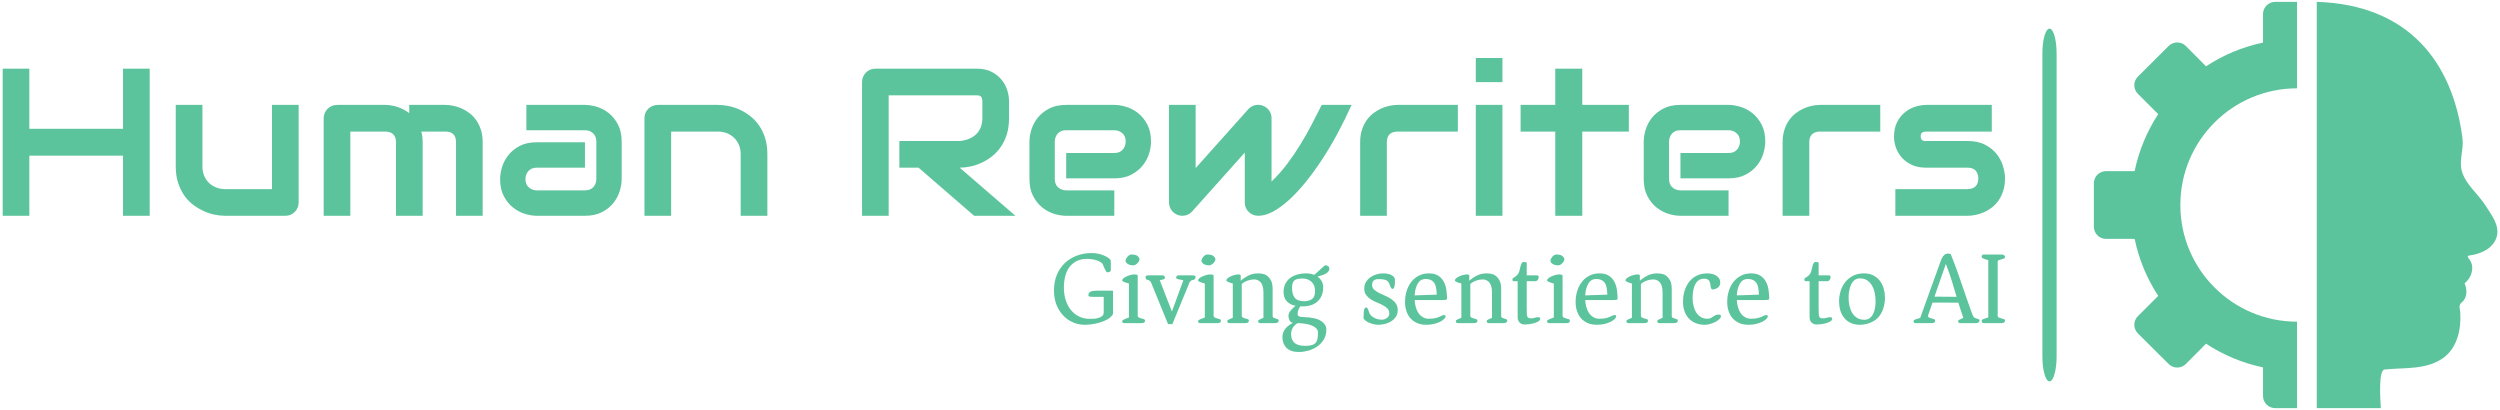 <svg xmlns="http://www.w3.org/2000/svg" width="1500" height="246" viewBox="0 0 1500 246" fill="none"><g clip-path="url(#clip0_2_24)"><g clip-path="url(#clip1_2_24)"><path d="M1233.97 32.129C1233.97 23.862 1232.06 17.16 1229.7 17.16C1227.34 17.16 1225.43 23.862 1225.43 32.129V213.871C1225.43 222.138 1227.34 228.84 1229.7 228.84C1232.06 228.84 1233.97 222.138 1233.97 213.871V32.129Z" fill="#5CC49C"></path><g clip-path="url(#clip2_2_24)"><g clip-path="url(#clip3_2_24)"><g clip-path="url(#clip4_2_24)"><g clip-path="url(#clip5_2_24)"><path d="M17.606 41.204V77.284H73.805V41.204H89.816V129.474H73.805V93.395H17.606V129.474H1.621V41.204H17.606ZM179.195 62.938V121.406C179.195 122.566 178.985 123.633 178.565 124.608C178.162 125.6 177.598 126.449 176.876 127.155C176.153 127.878 175.312 128.449 174.354 128.869C173.396 129.273 172.363 129.474 171.253 129.474H135.048C133.081 129.474 130.98 129.248 128.744 128.794C126.509 128.34 124.307 127.609 122.139 126.6C119.953 125.608 117.844 124.339 115.81 122.793C113.776 121.263 112.003 119.398 110.49 117.196C108.977 114.994 107.759 112.456 106.834 109.582C105.91 106.724 105.448 103.488 105.448 99.875V62.938H121.458V99.875C121.458 101.959 121.811 103.833 122.517 105.497C123.239 107.161 124.214 108.59 125.441 109.783C126.685 110.977 128.139 111.884 129.803 112.506C131.45 113.145 133.241 113.464 135.174 113.464H163.185V62.938H179.195ZM253.598 85.352V129.474H237.588V85.352C237.588 83.251 237.034 81.654 235.924 80.561C234.832 79.486 233.193 78.948 231.008 78.948H210.207V129.474H194.197V70.88C194.197 69.77 194.407 68.728 194.827 67.753C195.231 66.795 195.802 65.955 196.542 65.232C197.281 64.526 198.147 63.963 199.139 63.543C200.114 63.139 201.156 62.938 202.265 62.938H231.134C233.352 62.938 235.731 63.324 238.269 64.097C240.824 64.888 243.244 66.14 245.53 67.854V62.938H267.213C268.726 62.938 270.323 63.114 272.004 63.467C273.685 63.803 275.357 64.341 277.021 65.081C278.685 65.82 280.274 66.778 281.786 67.955C283.316 69.115 284.652 70.527 285.795 72.191C286.938 73.855 287.863 75.779 288.569 77.965C289.258 80.133 289.602 82.595 289.602 85.352V129.474H273.617V85.352C273.617 83.251 273.088 81.654 272.029 80.561C270.987 79.486 269.382 78.948 267.213 78.948H252.792C253.329 80.915 253.598 83.049 253.598 85.352ZM373.006 84.974V107.438C373.006 109.657 372.62 112.044 371.847 114.599C371.057 117.171 369.796 119.557 368.065 121.759C366.317 123.944 364.039 125.777 361.232 127.256C358.408 128.735 354.988 129.474 350.97 129.474H322.102C319.883 129.474 317.496 129.088 314.941 128.315C312.37 127.525 309.991 126.256 307.806 124.508C305.604 122.776 303.764 120.499 302.284 117.675C300.805 114.868 300.066 111.456 300.066 107.438C300.066 105.22 300.461 102.816 301.251 100.228C302.024 97.656 303.285 95.269 305.033 93.067C306.764 90.865 309.041 89.025 311.865 87.546C314.672 86.083 318.084 85.352 322.102 85.352H350.97V100.606H322.102C319.933 100.606 318.253 101.27 317.059 102.598C315.866 103.942 315.269 105.598 315.269 107.564C315.269 109.649 315.958 111.279 317.336 112.456C318.715 113.632 320.345 114.221 322.228 114.221H350.97C353.156 114.221 354.836 113.557 356.013 112.229C357.206 110.918 357.803 109.279 357.803 107.312V84.974C357.803 82.873 357.156 81.209 355.862 79.982C354.567 78.755 352.937 78.141 350.97 78.141H315.824V62.938H350.97C353.189 62.938 355.584 63.324 358.156 64.097C360.711 64.888 363.089 66.148 365.291 67.879C367.476 69.627 369.309 71.905 370.788 74.712C372.267 77.536 373.006 80.957 373.006 84.974ZM460.419 92.538V129.474H444.409V92.538C444.409 90.453 444.048 88.579 443.325 86.915C442.619 85.251 441.644 83.822 440.4 82.629C439.173 81.436 437.728 80.519 436.064 79.881C434.4 79.259 432.61 78.948 430.693 78.948H402.682V129.474H386.672V70.88C386.672 69.77 386.874 68.728 387.277 67.753C387.697 66.795 388.277 65.955 389.017 65.232C389.756 64.526 390.613 63.963 391.588 63.543C392.58 63.139 393.631 62.938 394.74 62.938H430.794C432.811 62.938 434.938 63.165 437.173 63.618C439.409 64.072 441.627 64.795 443.829 65.787C446.014 66.795 448.107 68.073 450.107 69.619C452.091 71.149 453.856 73.014 455.402 75.216C456.932 77.418 458.15 79.948 459.058 82.805C459.966 85.68 460.419 88.924 460.419 92.538ZM605.419 60.669V70.88C605.419 74.527 604.973 77.788 604.082 80.662C603.175 83.537 601.948 86.066 600.401 88.251C598.872 90.453 597.098 92.336 595.081 93.899C593.064 95.462 590.963 96.74 588.778 97.731C586.576 98.74 584.357 99.471 582.122 99.925C579.886 100.379 577.785 100.606 575.819 100.606L609.251 129.474H584.492L551.135 100.606H539.613V84.596H575.819C577.836 84.427 579.668 84.007 581.315 83.335C582.979 82.663 584.416 81.755 585.626 80.612C586.837 79.452 587.77 78.065 588.425 76.452C589.081 74.821 589.408 72.964 589.408 70.88V60.769C589.408 59.879 589.299 59.198 589.081 58.727C588.862 58.257 588.576 57.904 588.223 57.668C587.87 57.45 587.501 57.315 587.114 57.265C586.727 57.231 586.366 57.214 586.03 57.214H533.209V129.474H517.224V49.272C517.224 48.163 517.426 47.112 517.829 46.121C518.249 45.146 518.812 44.289 519.518 43.549C520.241 42.809 521.098 42.23 522.09 41.809C523.065 41.406 524.132 41.204 525.292 41.204H586.03C589.61 41.204 592.627 41.851 595.081 43.146C597.552 44.44 599.552 46.062 601.082 48.012C602.628 49.962 603.738 52.063 604.41 54.315C605.082 56.567 605.419 58.685 605.419 60.669ZM690.613 84.974C690.613 87.192 690.226 89.579 689.453 92.134C688.663 94.706 687.394 97.084 685.646 99.269C683.915 101.471 681.637 103.312 678.813 104.791C676.006 106.27 672.594 107.01 668.577 107.01H639.708V91.806H668.577C670.745 91.806 672.426 91.142 673.619 89.815C674.813 88.47 675.409 86.814 675.409 84.848C675.409 82.747 674.746 81.108 673.418 79.931C672.073 78.738 670.459 78.141 668.577 78.141H639.708C637.523 78.141 635.842 78.805 634.665 80.133C633.472 81.478 632.875 83.133 632.875 85.1V107.438C632.875 109.573 633.539 111.237 634.867 112.431C636.212 113.624 637.867 114.221 639.834 114.221H668.577V129.474H639.708C637.489 129.474 635.094 129.088 632.522 128.315C629.967 127.525 627.589 126.256 625.387 124.508C623.202 122.776 621.37 120.499 619.891 117.675C618.412 114.868 617.672 111.456 617.672 107.438V84.974C617.672 82.755 618.059 80.36 618.832 77.788C619.622 75.233 620.882 72.855 622.614 70.653C624.362 68.468 626.639 66.636 629.446 65.156C632.27 63.677 635.691 62.938 639.708 62.938H668.577C670.795 62.938 673.182 63.324 675.737 64.097C678.309 64.888 680.687 66.148 682.872 67.879C685.074 69.627 686.915 71.905 688.394 74.712C689.873 77.536 690.613 80.957 690.613 84.974ZM793.027 62.938H810.954C808.399 68.636 805.642 74.25 802.684 79.78C799.742 85.293 796.658 90.512 793.431 95.437C790.204 100.362 786.909 104.909 783.547 109.077C780.186 113.229 776.849 116.818 773.538 119.843C770.243 122.852 767.025 125.213 763.881 126.928C760.738 128.626 757.771 129.474 754.981 129.474C753.838 129.474 752.771 129.273 751.779 128.869C750.804 128.449 749.947 127.878 749.207 127.155C748.468 126.449 747.888 125.6 747.468 124.608C747.064 123.633 746.863 122.566 746.863 121.406V91.554L715.095 127.079C714.271 127.903 713.38 128.508 712.422 128.895C711.464 129.281 710.472 129.474 709.447 129.474C708.337 129.474 707.295 129.273 706.32 128.869C705.362 128.449 704.514 127.878 703.774 127.155C703.034 126.449 702.454 125.6 702.034 124.608C701.597 123.633 701.379 122.566 701.379 121.406V62.938H717.389V100.858L749.258 65.207C750.418 64.064 751.788 63.341 753.368 63.039C754.948 62.719 756.494 62.887 758.007 63.543C759.52 64.165 760.721 65.14 761.612 66.468C762.486 67.812 762.923 69.283 762.923 70.88V108.926C766.369 105.598 769.487 102.085 772.277 98.387C775.067 94.689 777.664 90.882 780.068 86.966C782.472 83.049 784.732 79.074 786.85 75.04C788.968 70.989 791.027 66.955 793.027 62.938ZM874.717 62.938V78.948H838.688C836.52 78.948 834.881 79.486 833.771 80.561C832.662 81.654 832.107 83.251 832.107 85.352V129.474H816.097V85.352C816.097 82.595 816.45 80.133 817.156 77.965C817.845 75.779 818.778 73.855 819.955 72.191C821.131 70.527 822.476 69.115 823.989 67.955C825.502 66.778 827.09 65.82 828.754 65.081C830.418 64.341 832.099 63.803 833.797 63.467C835.511 63.114 837.108 62.938 838.587 62.938H874.717ZM901.468 34.8V49.272H885.483V34.8H901.468ZM901.468 62.938V129.474H885.483V62.938H901.468ZM977.308 62.938V78.948H949.372V129.474H933.16V78.948H912.36V62.938H933.16V41.204H949.372V62.938H977.308ZM1059.17 84.974C1059.17 87.192 1058.78 89.579 1057.99 92.134C1057.22 94.706 1055.96 97.084 1054.21 99.269C1052.46 101.471 1050.18 103.312 1047.37 104.791C1044.57 106.27 1041.16 107.01 1037.14 107.01H1008.27V91.806H1037.14C1039.31 91.806 1040.99 91.142 1042.18 89.815C1043.37 88.47 1043.97 86.814 1043.97 84.848C1043.97 82.747 1043.3 81.108 1041.95 79.931C1040.63 78.738 1039.02 78.141 1037.14 78.141H1008.27C1006.08 78.141 1004.4 78.805 1003.23 80.133C1002.03 81.478 1001.44 83.133 1001.44 85.1V107.438C1001.44 109.573 1002.1 111.237 1003.43 112.431C1004.76 113.624 1006.41 114.221 1008.4 114.221H1037.14V129.474H1008.27C1006.05 129.474 1003.66 129.088 1001.08 128.315C998.529 127.525 996.151 126.256 993.949 124.508C991.747 122.776 989.915 120.499 988.452 117.675C986.973 114.868 986.234 111.456 986.234 107.438V84.974C986.234 82.755 986.62 80.36 987.393 77.788C988.167 75.233 989.427 72.855 991.175 70.653C992.923 68.468 995.201 66.636 998.008 65.156C1000.81 63.677 1004.24 62.938 1008.27 62.938H1037.14C1039.36 62.938 1041.74 63.324 1044.3 64.097C1046.87 64.888 1049.25 66.148 1051.43 67.879C1053.64 69.627 1055.48 71.905 1056.96 74.712C1058.43 77.536 1059.17 80.957 1059.17 84.974ZM1128.16 62.938V78.948H1092.15C1089.98 78.948 1088.35 79.486 1087.24 80.561C1086.13 81.654 1085.57 83.251 1085.57 85.352V129.474H1069.56V85.352C1069.56 82.595 1069.92 80.133 1070.62 77.965C1071.31 75.779 1072.24 73.855 1073.42 72.191C1074.58 70.527 1075.92 69.115 1077.45 67.955C1078.97 66.778 1080.55 65.82 1082.22 65.081C1083.88 64.341 1085.56 63.803 1087.26 63.467C1088.96 63.114 1090.55 62.938 1092.03 62.938H1128.16ZM1203.01 107.01C1203.01 109.75 1202.66 112.22 1201.95 114.422C1201.27 116.624 1200.34 118.557 1199.18 120.221C1198.04 121.869 1196.71 123.28 1195.2 124.457C1193.67 125.634 1192.08 126.592 1190.43 127.331C1188.77 128.054 1187.08 128.592 1185.36 128.945C1183.67 129.298 1182.06 129.474 1180.55 129.474H1137.21V113.464H1180.42C1182.59 113.464 1184.23 112.91 1185.34 111.8C1186.45 110.691 1187 109.094 1187 107.01C1186.8 102.74 1184.65 100.606 1180.55 100.606H1155.74C1152.21 100.606 1149.21 99.992 1146.74 98.765C1144.28 97.521 1142.28 95.983 1140.74 94.151C1139.21 92.302 1138.11 90.311 1137.44 88.176C1136.75 86.041 1136.4 84.049 1136.4 82.2C1136.4 78.637 1137.04 75.628 1138.32 73.174C1139.59 70.737 1141.19 68.762 1143.11 67.249C1145.04 65.719 1147.13 64.619 1149.39 63.946C1151.66 63.274 1153.77 62.938 1155.74 62.938H1195.07V78.948H1155.87C1155.04 78.948 1154.39 79.04 1153.92 79.225C1153.45 79.41 1153.1 79.654 1152.87 79.956C1152.65 80.259 1152.51 80.587 1152.46 80.94C1152.43 81.293 1152.41 81.629 1152.41 81.948C1152.45 82.604 1152.57 83.116 1152.79 83.486C1152.99 83.856 1153.24 84.125 1153.55 84.293C1153.85 84.461 1154.2 84.553 1154.61 84.57C1154.99 84.587 1155.37 84.596 1155.74 84.596H1180.55C1184.65 84.596 1188.14 85.335 1191.01 86.814C1193.89 88.293 1196.21 90.151 1197.97 92.386C1199.74 94.622 1201.01 97.051 1201.8 99.673C1202.61 102.312 1203.01 104.757 1203.01 107.01Z" fill="#5CC49C"></path></g></g><g clip-path="url(#clip6_2_24)"><g clip-path="url(#clip7_2_24)"><path d="M632.387 174.223C632.387 170.761 632.962 167.654 634.114 164.901C635.256 162.148 636.85 159.8 638.894 157.856C640.937 155.921 643.336 154.432 646.089 153.389C648.842 152.346 651.845 151.825 655.098 151.825C656.475 151.825 657.83 151.979 659.165 152.288C660.5 152.605 661.701 153.005 662.769 153.489C663.828 153.964 664.704 154.473 665.396 155.016C666.08 155.558 666.443 156.079 666.485 156.58V162.336C666.485 162.503 666.393 162.657 666.21 162.799C666.018 162.949 665.809 163.066 665.584 163.149C665.351 163.233 665.109 163.295 664.858 163.337C664.608 163.379 664.42 163.399 664.295 163.399C664.087 163.399 663.849 163.157 663.582 162.674C663.307 162.198 663.023 161.668 662.731 161.084C662.397 160.417 662.064 159.645 661.73 158.77C661.563 158.269 661.167 157.81 660.541 157.393C659.916 156.976 659.157 156.609 658.264 156.292C657.363 155.983 656.383 155.745 655.323 155.579C654.256 155.412 653.221 155.328 652.22 155.328C649.676 155.328 647.519 155.808 645.751 156.767C643.974 157.727 642.531 158.999 641.421 160.584C640.32 162.169 639.532 164.004 639.056 166.09C638.572 168.175 638.33 170.323 638.33 172.534C638.33 175.37 638.718 177.944 639.494 180.255C640.262 182.574 641.325 184.547 642.685 186.173C644.036 187.8 645.663 189.06 647.565 189.952C649.459 190.853 651.532 191.304 653.784 191.304C654.201 191.304 654.869 191.291 655.786 191.266C656.704 191.249 657.642 191.124 658.602 190.891C659.561 190.666 660.408 190.29 661.142 189.765C661.868 189.247 662.231 188.467 662.231 187.425V178.102H655.786C654.618 178.102 653.868 178.019 653.534 177.852C653.2 177.685 653.033 177.498 653.033 177.289C653.033 176.204 653.442 175.454 654.26 175.037C655.069 174.62 656.162 174.411 657.538 174.411H667.799V187.8C667.799 188.009 667.77 188.259 667.711 188.551C667.645 188.843 667.444 189.135 667.111 189.427C666.277 190.428 665.184 191.27 663.832 191.954C662.473 192.647 661.021 193.21 659.478 193.644C657.934 194.086 656.391 194.403 654.848 194.595C653.305 194.778 651.907 194.87 650.656 194.87C648.487 194.87 646.31 194.432 644.124 193.556C641.93 192.68 639.97 191.375 638.243 189.639C636.508 187.913 635.098 185.756 634.013 183.17C632.929 180.584 632.387 177.602 632.387 174.223ZM673.305 192.618C673.305 192.409 673.472 192.2 673.805 191.992C674.139 191.783 674.535 191.583 674.994 191.391C675.453 191.208 675.899 191.041 676.333 190.891C676.775 190.749 677.121 190.615 677.372 190.49V170.094C676.954 170.01 676.504 169.894 676.02 169.744C675.545 169.602 675.107 169.447 674.706 169.281C674.314 169.114 673.98 168.947 673.705 168.78C673.438 168.613 673.305 168.446 673.305 168.28C673.305 167.862 673.555 167.433 674.056 166.991C674.556 166.557 675.182 166.173 675.932 165.839C676.683 165.506 677.476 165.222 678.31 164.989C679.144 164.763 679.895 164.651 680.562 164.651C680.938 164.651 681.355 164.692 681.814 164.776C682.272 164.859 682.544 165.026 682.627 165.276V189.239C682.627 189.865 682.856 190.29 683.315 190.515C683.774 190.749 684.275 190.928 684.817 191.053C685.359 191.179 685.86 191.325 686.318 191.491C686.777 191.658 687.007 191.992 687.007 192.492C687.007 193.41 686.298 193.869 684.879 193.869H674.493C673.993 193.869 673.668 193.723 673.517 193.431C673.376 193.139 673.305 192.868 673.305 192.618ZM679.999 159.207C679.082 159.207 678.31 159.091 677.684 158.857C677.059 158.632 676.579 158.373 676.245 158.081C675.912 157.789 675.67 157.497 675.52 157.205C675.378 156.913 675.307 156.705 675.307 156.58C675.307 156.246 675.411 155.85 675.62 155.391C675.828 154.932 676.099 154.503 676.433 154.102C676.767 153.71 677.142 153.376 677.559 153.101C677.976 152.834 678.393 152.701 678.811 152.701C680.646 152.701 681.918 153.034 682.627 153.702C683.336 154.369 683.691 154.995 683.691 155.579C683.691 155.954 683.574 156.35 683.34 156.767C683.115 157.185 682.823 157.568 682.464 157.919C682.114 158.277 681.718 158.582 681.276 158.832C680.842 159.082 680.416 159.207 679.999 159.207ZM700.834 194.495L690.51 169.155L689.259 168.092C688.508 168.008 687.995 167.821 687.72 167.529C687.453 167.237 687.319 166.715 687.319 165.965C687.319 165.798 687.465 165.631 687.757 165.464C688.049 165.297 688.487 165.214 689.071 165.214H697.643C698.102 165.214 698.435 165.381 698.644 165.714C698.852 166.048 698.957 166.361 698.957 166.653C698.957 167.112 698.652 167.433 698.043 167.616C697.443 167.808 696.704 167.967 695.828 168.092L703.149 186.924L710.031 168.092C709.614 168.008 709.155 167.933 708.654 167.867C708.154 167.808 707.683 167.725 707.24 167.616C706.807 167.516 706.431 167.383 706.114 167.216C705.806 167.049 705.651 166.861 705.651 166.653C705.651 166.361 705.764 166.048 705.989 165.714C706.223 165.381 706.569 165.214 707.028 165.214H715.411C716.121 165.214 716.621 165.297 716.913 165.464C717.205 165.631 717.351 165.798 717.351 165.965C717.351 166.715 717.172 167.237 716.813 167.529C716.463 167.821 715.87 168.008 715.036 168.092L713.847 169.155L703.399 194.495H700.834ZM718.84 192.618C718.84 192.409 719.007 192.2 719.341 191.992C719.674 191.783 720.071 191.583 720.529 191.391C720.988 191.208 721.439 191.041 721.881 190.891C722.315 190.749 722.657 190.615 722.907 190.49V170.094C722.49 170.01 722.043 169.894 721.568 169.744C721.084 169.602 720.646 169.447 720.254 169.281C719.854 169.114 719.52 168.947 719.253 168.78C718.978 168.613 718.84 168.446 718.84 168.28C718.84 167.862 719.09 167.433 719.591 166.991C720.091 166.557 720.717 166.173 721.468 165.839C722.219 165.506 723.011 165.222 723.845 164.989C724.68 164.763 725.43 164.651 726.098 164.651C726.473 164.651 726.89 164.692 727.349 164.776C727.808 164.859 728.079 165.026 728.162 165.276V189.239C728.162 189.865 728.392 190.29 728.851 190.515C729.309 190.749 729.81 190.928 730.352 191.053C730.894 191.179 731.395 191.325 731.854 191.491C732.313 191.658 732.542 191.992 732.542 192.492C732.542 193.41 731.833 193.869 730.415 193.869H720.029C719.528 193.869 719.207 193.723 719.065 193.431C718.915 193.139 718.84 192.868 718.84 192.618ZM725.535 159.207C724.617 159.207 723.845 159.091 723.22 158.857C722.594 158.632 722.114 158.373 721.781 158.081C721.447 157.789 721.209 157.497 721.067 157.205C720.917 156.913 720.842 156.705 720.842 156.58C720.842 156.246 720.946 155.85 721.155 155.391C721.364 154.932 721.635 154.503 721.968 154.102C722.302 153.71 722.677 153.376 723.095 153.101C723.512 152.834 723.929 152.701 724.346 152.701C726.181 152.701 727.453 153.034 728.162 153.702C728.871 154.369 729.226 154.995 729.226 155.579C729.226 155.954 729.113 156.35 728.888 156.767C728.655 157.185 728.363 157.568 728.012 157.919C727.654 158.277 727.257 158.582 726.823 158.832C726.381 159.082 725.952 159.207 725.535 159.207ZM736.359 192.618C736.359 192.409 736.496 192.209 736.771 192.017C737.038 191.833 737.36 191.658 737.735 191.491C738.11 191.325 738.486 191.17 738.861 191.028C739.237 190.878 739.508 190.761 739.674 190.678V170.094C738.84 169.927 737.985 169.656 737.109 169.281C736.233 168.905 735.795 168.571 735.795 168.28C735.795 167.862 736.046 167.433 736.546 166.991C737.047 166.557 737.664 166.173 738.398 165.839C739.124 165.506 739.904 165.222 740.738 164.989C741.572 164.763 742.302 164.651 742.928 164.651C743.846 164.651 744.346 164.859 744.429 165.276V168.467C745.889 167.174 747.466 166.111 749.159 165.276C750.845 164.442 752.751 164.025 754.878 164.025C756.338 164.025 757.623 164.221 758.732 164.613C759.833 165.014 760.801 165.756 761.635 166.84C762.469 167.925 763.003 168.997 763.237 170.056C763.462 171.124 763.575 172.2 763.575 173.285V189.614C763.575 190.115 763.775 190.457 764.175 190.641C764.567 190.832 764.993 190.991 765.452 191.116C765.91 191.241 766.328 191.387 766.703 191.554C767.078 191.721 767.266 192.034 767.266 192.492C767.266 192.701 767.099 192.98 766.765 193.331C766.432 193.69 765.89 193.869 765.139 193.869H756.067C755.566 193.869 755.245 193.723 755.103 193.431C754.953 193.139 754.878 192.868 754.878 192.618C754.878 192.409 755.016 192.209 755.291 192.017C755.558 191.833 755.871 191.658 756.229 191.491C756.58 191.325 756.934 191.17 757.293 191.028C757.643 190.878 757.902 190.761 758.069 190.678V175.662C758.069 172.743 757.539 170.678 756.48 169.468C755.412 168.259 754.065 167.654 752.438 167.654C751.187 167.654 749.885 167.892 748.534 168.367C747.174 168.851 746.014 169.531 745.055 170.407V189.239C745.055 189.865 745.276 190.29 745.718 190.515C746.152 190.749 746.64 190.928 747.182 191.053C747.725 191.179 748.217 191.325 748.659 191.491C749.093 191.658 749.31 191.992 749.31 192.492C749.31 193.41 748.601 193.869 747.182 193.869H737.547C737.047 193.869 736.726 193.723 736.584 193.431C736.434 193.139 736.359 192.868 736.359 192.618ZM773.085 189.614C773.085 188.447 773.523 187.341 774.398 186.298C775.274 185.256 776.255 184.317 777.339 183.483C775.087 183.024 773.322 182.115 772.046 180.755C770.778 179.404 770.144 177.539 770.144 175.162C770.144 173.368 770.478 171.783 771.145 170.407C771.812 169.03 772.738 167.871 773.923 166.928C775.116 165.994 776.547 165.276 778.215 164.776C779.883 164.275 781.74 164.025 783.783 164.025C785.452 164.025 787.037 164.317 788.538 164.901C789.206 164.359 789.902 163.754 790.628 163.087C791.362 162.419 792.042 161.794 792.668 161.21C793.293 160.626 793.844 160.133 794.319 159.733C794.803 159.341 795.149 159.145 795.358 159.145C795.859 159.145 796.359 159.333 796.86 159.708C797.36 160.083 797.61 160.563 797.61 161.147C797.61 161.94 797.327 162.615 796.76 163.174C796.201 163.741 795.533 164.2 794.757 164.551C793.99 164.909 793.21 165.193 792.417 165.401C791.625 165.61 790.978 165.798 790.478 165.965C791.521 166.674 792.355 167.57 792.981 168.655C793.606 169.739 793.919 170.949 793.919 172.284C793.919 174.328 793.585 176.079 792.918 177.539C792.251 178.999 791.354 180.196 790.228 181.131C789.101 182.073 787.796 182.761 786.311 183.195C784.834 183.637 783.283 183.858 781.656 183.858H780.155C779.737 184.442 779.37 185.097 779.053 185.823C778.745 186.557 778.59 187.383 778.59 188.301C778.59 189.093 778.903 189.614 779.529 189.865C780.155 190.115 781.03 190.24 782.157 190.24C787.037 190.407 790.528 191.179 792.63 192.555C794.741 193.931 795.796 195.662 795.796 197.748C795.796 200.125 795.254 202.169 794.169 203.879C793.085 205.59 791.717 206.987 790.065 208.071C788.422 209.156 786.641 209.948 784.722 210.449C782.803 210.949 781.03 211.2 779.404 211.2C776.067 211.2 773.573 210.378 771.921 208.735C770.278 207.083 769.456 204.922 769.456 202.253C769.456 201.168 769.643 200.18 770.019 199.287C770.394 198.386 770.882 197.594 771.483 196.91C772.092 196.217 772.759 195.612 773.485 195.095C774.219 194.57 774.962 194.119 775.712 193.744C774.753 193.494 774.086 192.98 773.71 192.205C773.335 191.437 773.126 190.574 773.085 189.614ZM782.469 180.73C784.472 180.73 786.065 180.292 787.25 179.416C788.442 178.54 789.039 176.976 789.039 174.724C789.039 172.221 788.309 170.323 786.849 169.03C785.389 167.737 783.617 167.091 781.531 167.091C779.195 167.091 777.556 167.487 776.613 168.28C775.679 169.072 775.212 170.532 775.212 172.659C775.212 175.287 775.762 177.289 776.864 178.665C777.973 180.042 779.842 180.73 782.469 180.73ZM774.649 200.563C774.649 202.649 775.295 204.33 776.588 205.606C777.881 206.874 780.092 207.508 783.22 207.508C784.889 207.508 786.223 207.341 787.224 207.008C788.226 206.674 788.985 206.186 789.502 205.544C790.027 204.893 790.374 204.059 790.54 203.041C790.707 202.015 790.791 200.814 790.791 199.437C790.791 197.894 789.769 196.613 787.725 195.596C785.681 194.57 782.615 193.994 778.528 193.869C775.942 195.496 774.649 197.727 774.649 200.563ZM818.119 191.116C818.161 190.574 818.182 189.915 818.182 189.139C818.182 188.371 818.215 187.642 818.282 186.949C818.341 186.265 818.487 185.681 818.72 185.197C818.945 184.722 819.308 184.484 819.809 184.484C820.059 184.484 820.28 184.638 820.472 184.947C820.655 185.264 820.831 185.639 820.997 186.073C821.164 186.515 821.323 186.945 821.473 187.362C821.615 187.779 821.748 188.113 821.873 188.363C822.332 189.197 823.229 189.977 824.564 190.703C825.898 191.437 827.421 191.804 829.131 191.804C830.216 191.804 831.229 191.471 832.172 190.803C833.106 190.136 833.573 189.197 833.573 187.988C833.573 186.82 833.198 185.86 832.447 185.11C831.696 184.359 830.77 183.692 829.669 183.108C828.56 182.524 827.358 181.969 826.065 181.443C824.772 180.926 823.575 180.313 822.474 179.604C821.365 178.895 820.434 178.027 819.684 177.001C818.933 175.983 818.557 174.682 818.557 173.097C818.557 171.679 818.891 170.407 819.558 169.281C820.226 168.154 821.093 167.203 822.161 166.428C823.221 165.66 824.418 165.068 825.752 164.651C827.087 164.234 828.401 164.025 829.694 164.025C832.197 164.025 834.032 164.43 835.2 165.239C836.368 166.056 836.952 166.882 836.952 167.716C836.952 168.134 836.952 168.663 836.952 169.306C836.952 169.956 836.91 170.582 836.827 171.183C836.743 171.792 836.597 172.305 836.389 172.722C836.18 173.139 835.867 173.347 835.45 173.347C835.2 173.347 834.962 173.18 834.737 172.847C834.503 172.513 834.303 172.159 834.136 171.783C833.928 171.324 833.74 170.803 833.573 170.219C833.198 169.26 832.564 168.559 831.671 168.117C830.77 167.683 829.152 167.466 826.816 167.466C825.898 167.466 825.077 167.725 824.351 168.242C823.617 168.768 823.25 169.677 823.25 170.97C823.25 172.054 823.625 172.959 824.376 173.685C825.127 174.419 826.078 175.078 827.229 175.662C828.372 176.246 829.611 176.818 830.945 177.377C832.28 177.944 833.523 178.611 834.674 179.379C835.817 180.154 836.764 181.072 837.515 182.132C838.266 183.199 838.641 184.547 838.641 186.173C838.641 187.591 838.299 188.843 837.615 189.927C836.923 191.012 836.026 191.917 834.925 192.643C833.815 193.377 832.564 193.931 831.171 194.307C829.769 194.682 828.38 194.87 827.004 194.87C826.211 194.87 825.377 194.778 824.501 194.595C823.625 194.403 822.77 194.148 821.936 193.831C821.102 193.523 820.351 193.126 819.684 192.643C819.016 192.167 818.495 191.658 818.119 191.116ZM843.021 181.231C843.021 178.811 843.354 176.559 844.022 174.474C844.689 172.388 845.64 170.574 846.875 169.03C848.101 167.487 849.603 166.265 851.379 165.364C853.148 164.471 855.117 164.025 857.286 164.025C859.663 164.025 861.561 164.492 862.979 165.427C864.397 166.369 865.494 167.57 866.27 169.03C867.038 170.49 867.546 172.083 867.797 173.81C868.047 175.545 868.193 177.226 868.235 178.853C868.235 179.479 867.964 179.833 867.421 179.917C866.879 180 866.316 180.042 865.732 180.042H848.777C848.86 181.46 849.081 182.836 849.44 184.171C849.79 185.506 850.312 186.695 851.004 187.737C851.688 188.78 852.564 189.623 853.632 190.265C854.691 190.916 855.93 191.241 857.348 191.241C858.891 191.241 860.143 191.124 861.102 190.891C862.061 190.666 862.854 190.415 863.48 190.14C864.105 189.873 864.639 189.623 865.081 189.389C865.515 189.164 865.982 189.051 866.483 189.051C867.067 189.051 867.359 189.281 867.359 189.74C867.359 190.282 867.046 190.853 866.42 191.454C865.795 192.063 864.952 192.626 863.893 193.143C862.825 193.669 861.594 194.09 860.201 194.407C858.8 194.716 857.327 194.87 855.784 194.87C853.573 194.87 851.667 194.495 850.066 193.744C848.456 192.993 847.129 191.992 846.086 190.741C845.044 189.489 844.272 188.038 843.771 186.386C843.271 184.743 843.021 183.024 843.021 181.231ZM848.777 177.226L862.041 176.788C861.999 175.495 861.895 174.277 861.728 173.135C861.561 171.983 861.248 170.991 860.789 170.156C860.33 169.322 859.663 168.655 858.787 168.154C857.911 167.654 856.764 167.404 855.346 167.404C853.261 167.404 851.688 168.33 850.629 170.182C849.561 172.042 848.944 174.39 848.777 177.226ZM873.49 192.618C873.49 192.409 873.624 192.209 873.891 192.017C874.166 191.833 874.491 191.658 874.867 191.491C875.242 191.325 875.617 191.17 875.993 191.028C876.368 190.878 876.639 190.761 876.806 190.678V170.094C875.972 169.927 875.117 169.656 874.241 169.281C873.365 168.905 872.927 168.571 872.927 168.28C872.927 167.862 873.177 167.433 873.678 166.991C874.178 166.557 874.792 166.173 875.517 165.839C876.251 165.506 877.036 165.222 877.87 164.989C878.704 164.763 879.434 164.651 880.06 164.651C880.977 164.651 881.478 164.859 881.561 165.276V168.467C883.021 167.174 884.593 166.111 886.279 165.276C887.972 164.442 889.882 164.025 892.01 164.025C893.469 164.025 894.75 164.221 895.851 164.613C896.961 165.014 897.933 165.756 898.767 166.84C899.601 167.925 900.131 168.997 900.356 170.056C900.589 171.124 900.706 172.2 900.706 173.285V189.614C900.706 190.115 900.902 190.457 901.294 190.641C901.695 190.832 902.124 190.991 902.583 191.116C903.042 191.241 903.459 191.387 903.835 191.554C904.21 191.721 904.398 192.034 904.398 192.492C904.398 192.701 904.231 192.98 903.897 193.331C903.563 193.69 903.021 193.869 902.27 193.869H893.198C892.698 193.869 892.373 193.723 892.222 193.431C892.081 193.139 892.01 192.868 892.01 192.618C892.01 192.409 892.143 192.209 892.41 192.017C892.685 191.833 892.998 191.658 893.349 191.491C893.707 191.325 894.062 191.17 894.412 191.028C894.771 190.878 895.034 190.761 895.2 190.678V175.662C895.2 172.743 894.667 170.678 893.599 169.468C892.539 168.259 891.196 167.654 889.57 167.654C888.318 167.654 887.013 167.892 885.653 168.367C884.302 168.851 883.146 169.531 882.187 170.407V189.239C882.187 189.865 882.404 190.29 882.837 190.515C883.28 190.749 883.772 190.928 884.314 191.053C884.856 191.179 885.344 191.325 885.778 191.491C886.22 191.658 886.441 191.992 886.441 192.492C886.441 193.41 885.732 193.869 884.314 193.869H874.679C874.178 193.869 873.853 193.723 873.703 193.431C873.561 193.139 873.49 192.868 873.49 192.618ZM910.592 190.303V168.717H907.964C907.755 168.634 907.618 168.488 907.551 168.28C907.493 168.071 907.463 167.883 907.463 167.716C907.463 167.299 907.568 167.016 907.776 166.866C907.985 166.724 908.256 166.557 908.59 166.365C908.923 166.181 909.307 165.923 909.741 165.589C910.183 165.255 910.633 164.713 911.092 163.962C911.384 163.42 911.614 162.761 911.78 161.985C911.947 161.218 912.122 160.48 912.306 159.771C912.498 159.061 912.727 158.457 912.994 157.956C913.269 157.456 913.637 157.205 914.095 157.205C914.429 157.205 914.792 157.226 915.184 157.268C915.584 157.31 915.868 157.372 916.035 157.456V165.214H921.979C922.521 165.214 922.863 165.318 923.005 165.527C923.155 165.735 923.23 166.006 923.23 166.34C923.23 166.84 923.051 167.349 922.692 167.867C922.342 168.392 921.874 168.676 921.29 168.717H916.035V184.672C916.035 186.173 916.056 187.341 916.097 188.175C916.139 189.01 916.252 189.635 916.435 190.052C916.627 190.469 916.919 190.728 917.311 190.828C917.712 190.937 918.287 190.991 919.038 190.991C919.622 190.991 920.235 190.874 920.877 190.641C921.528 190.415 922.208 190.303 922.917 190.303C923.543 190.303 923.897 190.457 923.981 190.766C924.064 191.083 924.106 191.283 924.106 191.366C924.106 191.867 923.793 192.326 923.167 192.743C922.542 193.16 921.758 193.514 920.815 193.806C919.881 194.098 918.85 194.319 917.724 194.47C916.598 194.611 915.555 194.682 914.596 194.682C913.553 194.682 912.623 194.307 911.805 193.556C910.996 192.805 910.592 191.721 910.592 190.303ZM928.223 192.618C928.223 192.409 928.39 192.2 928.723 191.992C929.057 191.783 929.453 191.583 929.912 191.391C930.371 191.208 930.821 191.041 931.263 190.891C931.697 190.749 932.039 190.615 932.289 190.49V170.094C931.872 170.01 931.426 169.894 930.951 169.744C930.467 169.602 930.029 169.447 929.637 169.281C929.236 169.114 928.903 168.947 928.636 168.78C928.36 168.613 928.223 168.446 928.223 168.28C928.223 167.862 928.473 167.433 928.973 166.991C929.474 166.557 930.1 166.173 930.85 165.839C931.601 165.506 932.394 165.222 933.228 164.989C934.062 164.763 934.813 164.651 935.48 164.651C935.856 164.651 936.273 164.692 936.732 164.776C937.19 164.859 937.462 165.026 937.545 165.276V189.239C937.545 189.865 937.774 190.29 938.233 190.515C938.692 190.749 939.193 190.928 939.735 191.053C940.277 191.179 940.778 191.325 941.236 191.491C941.695 191.658 941.925 191.992 941.925 192.492C941.925 193.41 941.216 193.869 939.797 193.869H929.411C928.911 193.869 928.59 193.723 928.448 193.431C928.298 193.139 928.223 192.868 928.223 192.618ZM934.917 159.207C934 159.207 933.228 159.091 932.602 158.857C931.977 158.632 931.497 158.373 931.163 158.081C930.83 157.789 930.592 157.497 930.45 157.205C930.3 156.913 930.225 156.705 930.225 156.58C930.225 156.246 930.329 155.85 930.538 155.391C930.746 154.932 931.017 154.503 931.351 154.102C931.685 153.71 932.06 153.376 932.477 153.101C932.894 152.834 933.311 152.701 933.728 152.701C935.564 152.701 936.836 153.034 937.545 153.702C938.254 154.369 938.609 154.995 938.609 155.579C938.609 155.954 938.496 156.35 938.271 156.767C938.037 157.185 937.745 157.568 937.395 157.919C937.036 158.277 936.64 158.582 936.206 158.832C935.764 159.082 935.334 159.207 934.917 159.207ZM945.366 181.231C945.366 178.811 945.699 176.559 946.367 174.474C947.034 172.388 947.985 170.574 949.22 169.03C950.446 167.487 951.948 166.265 953.724 165.364C955.493 164.471 957.462 164.025 959.631 164.025C962.008 164.025 963.906 164.492 965.324 165.427C966.742 166.369 967.839 167.57 968.615 169.03C969.383 170.49 969.892 172.083 970.142 173.81C970.392 175.545 970.538 177.226 970.58 178.853C970.58 179.479 970.309 179.833 969.766 179.917C969.224 180 968.661 180.042 968.077 180.042H951.122C951.205 181.46 951.426 182.836 951.785 184.171C952.135 185.506 952.657 186.695 953.349 187.737C954.033 188.78 954.909 189.623 955.977 190.265C957.036 190.916 958.275 191.241 959.693 191.241C961.237 191.241 962.488 191.124 963.447 190.891C964.407 190.666 965.199 190.415 965.825 190.14C966.45 189.873 966.984 189.623 967.426 189.389C967.86 189.164 968.327 189.051 968.828 189.051C969.412 189.051 969.704 189.281 969.704 189.74C969.704 190.282 969.391 190.853 968.765 191.454C968.14 192.063 967.297 192.626 966.238 193.143C965.17 193.669 963.939 194.09 962.546 194.407C961.145 194.716 959.672 194.87 958.129 194.87C955.918 194.87 954.012 194.495 952.411 193.744C950.801 192.993 949.474 191.992 948.431 190.741C947.389 189.489 946.617 188.038 946.117 186.386C945.616 184.743 945.366 183.024 945.366 181.231ZM951.122 177.226L964.386 176.788C964.344 175.495 964.24 174.277 964.073 173.135C963.906 171.983 963.593 170.991 963.134 170.156C962.676 169.322 962.008 168.655 961.132 168.154C960.256 167.654 959.109 167.404 957.691 167.404C955.606 167.404 954.033 168.33 952.974 170.182C951.906 172.042 951.289 174.39 951.122 177.226ZM975.835 192.618C975.835 192.409 975.969 192.209 976.236 192.017C976.511 191.833 976.836 191.658 977.212 191.491C977.587 191.325 977.962 191.17 978.338 191.028C978.713 190.878 978.984 190.761 979.151 190.678V170.094C978.317 169.927 977.462 169.656 976.586 169.281C975.71 168.905 975.272 168.571 975.272 168.28C975.272 167.862 975.522 167.433 976.023 166.991C976.523 166.557 977.137 166.173 977.862 165.839C978.596 165.506 979.381 165.222 980.215 164.989C981.049 164.763 981.779 164.651 982.405 164.651C983.322 164.651 983.823 164.859 983.906 165.276V168.467C985.366 167.174 986.939 166.111 988.624 165.276C990.317 164.442 992.227 164.025 994.355 164.025C995.815 164.025 997.095 164.221 998.196 164.613C999.306 165.014 1000.28 165.756 1001.11 166.84C1001.95 167.925 1002.48 168.997 1002.7 170.056C1002.93 171.124 1003.05 172.2 1003.05 173.285V189.614C1003.05 190.115 1003.25 190.457 1003.64 190.641C1004.04 190.832 1004.47 190.991 1004.93 191.116C1005.39 191.241 1005.8 191.387 1006.18 191.554C1006.56 191.721 1006.74 192.034 1006.74 192.492C1006.74 192.701 1006.58 192.98 1006.24 193.331C1005.91 193.69 1005.37 193.869 1004.62 193.869H995.543C995.043 193.869 994.718 193.723 994.567 193.431C994.426 193.139 994.355 192.868 994.355 192.618C994.355 192.409 994.488 192.209 994.755 192.017C995.03 191.833 995.343 191.658 995.694 191.491C996.052 191.325 996.407 191.17 996.757 191.028C997.116 190.878 997.379 190.761 997.546 190.678V175.662C997.546 172.743 997.012 170.678 995.944 169.468C994.884 168.259 993.541 167.654 991.915 167.654C990.663 167.654 989.358 167.892 987.998 168.367C986.647 168.851 985.491 169.531 984.532 170.407V189.239C984.532 189.865 984.749 190.29 985.183 190.515C985.625 190.749 986.117 190.928 986.659 191.053C987.201 191.179 987.689 191.325 988.123 191.491C988.565 191.658 988.786 191.992 988.786 192.492C988.786 193.41 988.077 193.869 986.659 193.869H977.024C976.523 193.869 976.198 193.723 976.048 193.431C975.906 193.139 975.835 192.868 975.835 192.618ZM1009.81 181.231C1009.81 178.645 1010.15 176.296 1010.83 174.186C1011.53 172.084 1012.5 170.282 1013.75 168.78C1015 167.278 1016.52 166.111 1018.32 165.276C1020.11 164.442 1022.13 164.025 1024.39 164.025C1025.14 164.025 1025.97 164.108 1026.89 164.275C1027.81 164.442 1028.65 164.742 1029.42 165.176C1030.19 165.618 1030.84 166.194 1031.36 166.903C1031.88 167.612 1032.14 168.53 1032.14 169.656C1032.14 170.323 1032.01 170.895 1031.73 171.37C1031.46 171.854 1031.12 172.25 1030.71 172.559C1030.29 172.876 1029.83 173.126 1029.33 173.31C1028.83 173.502 1028.33 173.639 1027.83 173.723C1027.45 173.723 1027.14 173.606 1026.89 173.372C1026.64 173.147 1026.47 172.659 1026.39 171.908C1026.18 169.99 1025.78 168.726 1025.2 168.117C1024.62 167.516 1023.7 167.216 1022.45 167.216C1021.2 167.216 1020.13 167.516 1019.26 168.117C1018.38 168.726 1017.67 169.564 1017.13 170.632C1016.59 171.691 1016.19 172.918 1015.94 174.311C1015.69 175.712 1015.56 177.226 1015.56 178.853C1015.56 180.355 1015.73 181.844 1016.07 183.32C1016.4 184.805 1016.92 186.132 1017.63 187.299C1018.34 188.467 1019.26 189.414 1020.38 190.14C1021.51 190.874 1022.86 191.241 1024.45 191.241C1025.28 191.241 1025.96 191.103 1026.48 190.828C1027 190.561 1027.48 190.269 1027.91 189.952C1028.36 189.644 1028.82 189.364 1029.29 189.114C1029.78 188.864 1030.39 188.739 1031.14 188.739C1031.69 188.739 1032.06 188.83 1032.27 189.014C1032.48 189.206 1032.58 189.406 1032.58 189.614C1032.58 190.24 1032.26 190.866 1031.61 191.491C1030.96 192.117 1030.15 192.68 1029.17 193.181C1028.19 193.681 1027.14 194.09 1026.01 194.407C1024.89 194.716 1023.84 194.87 1022.88 194.87C1020.67 194.87 1018.74 194.495 1017.09 193.744C1015.45 192.993 1014.08 191.992 1013 190.741C1011.91 189.489 1011.11 188.038 1010.58 186.386C1010.07 184.743 1009.81 183.024 1009.81 181.231ZM1036.32 181.231C1036.32 178.811 1036.66 176.559 1037.32 174.474C1037.99 172.388 1038.94 170.574 1040.18 169.03C1041.4 167.487 1042.91 166.265 1044.68 165.364C1046.45 164.471 1048.42 164.025 1050.59 164.025C1052.97 164.025 1054.86 164.492 1056.28 165.427C1057.7 166.369 1058.8 167.57 1059.57 169.03C1060.34 170.49 1060.85 172.083 1061.1 173.81C1061.35 175.545 1061.5 177.226 1061.54 178.853C1061.54 179.479 1061.27 179.833 1060.72 179.917C1060.18 180 1059.62 180.042 1059.04 180.042H1042.08C1042.16 181.46 1042.38 182.836 1042.74 184.171C1043.09 185.506 1043.61 186.695 1044.31 187.737C1044.99 188.78 1045.87 189.623 1046.93 190.265C1047.99 190.916 1049.23 191.241 1050.65 191.241C1052.19 191.241 1053.45 191.124 1054.41 190.891C1055.36 190.666 1056.16 190.415 1056.78 190.14C1057.41 189.873 1057.94 189.623 1058.38 189.389C1058.82 189.164 1059.29 189.051 1059.79 189.051C1060.37 189.051 1060.66 189.281 1060.66 189.74C1060.66 190.282 1060.35 190.853 1059.72 191.454C1059.1 192.063 1058.26 192.626 1057.2 193.143C1056.13 193.669 1054.9 194.09 1053.5 194.407C1052.1 194.716 1050.63 194.87 1049.09 194.87C1046.88 194.87 1044.97 194.495 1043.37 193.744C1041.76 192.993 1040.43 191.992 1039.39 190.741C1038.35 189.489 1037.58 188.038 1037.07 186.386C1036.57 184.743 1036.32 183.024 1036.32 181.231ZM1042.08 177.226L1055.34 176.788C1055.3 175.495 1055.2 174.277 1055.03 173.135C1054.86 171.983 1054.55 170.991 1054.09 170.156C1053.63 169.322 1052.97 168.655 1052.09 168.154C1051.21 167.654 1050.07 167.404 1048.65 167.404C1046.56 167.404 1044.99 168.33 1043.93 170.182C1042.86 172.042 1042.25 174.39 1042.08 177.226ZM1085.75 190.303V168.717H1083.12C1082.91 168.634 1082.78 168.488 1082.71 168.28C1082.65 168.071 1082.62 167.883 1082.62 167.716C1082.62 167.299 1082.73 167.016 1082.94 166.866C1083.14 166.724 1083.41 166.557 1083.75 166.365C1084.08 166.181 1084.47 165.923 1084.9 165.589C1085.34 165.255 1085.79 164.713 1086.25 163.962C1086.54 163.42 1086.77 162.761 1086.94 161.985C1087.11 161.218 1087.28 160.48 1087.47 159.771C1087.66 159.061 1087.89 158.457 1088.15 157.956C1088.43 157.456 1088.8 157.205 1089.25 157.205C1089.59 157.205 1089.95 157.226 1090.34 157.268C1090.74 157.31 1091.03 157.372 1091.19 157.456V165.214H1097.14C1097.68 165.214 1098.02 165.318 1098.16 165.527C1098.31 165.735 1098.39 166.006 1098.39 166.34C1098.39 166.84 1098.21 167.349 1097.85 167.867C1097.5 168.392 1097.03 168.676 1096.45 168.717H1091.19V184.672C1091.19 186.173 1091.21 187.341 1091.26 188.175C1091.3 189.01 1091.41 189.635 1091.59 190.052C1091.79 190.469 1092.08 190.728 1092.47 190.828C1092.87 190.937 1093.45 190.991 1094.2 190.991C1094.78 190.991 1095.39 190.874 1096.04 190.641C1096.69 190.415 1097.37 190.303 1098.08 190.303C1098.7 190.303 1099.06 190.457 1099.14 190.766C1099.22 191.083 1099.26 191.283 1099.26 191.366C1099.26 191.867 1098.95 192.326 1098.33 192.743C1097.7 193.16 1096.92 193.514 1095.97 193.806C1095.04 194.098 1094.01 194.319 1092.88 194.47C1091.76 194.611 1090.71 194.682 1089.76 194.682C1088.71 194.682 1087.78 194.307 1086.96 193.556C1086.16 192.805 1085.75 191.721 1085.75 190.303ZM1103.46 180.73C1103.46 178.603 1103.77 176.538 1104.4 174.536C1105.02 172.534 1105.96 170.749 1107.21 169.18C1108.46 167.62 1110.03 166.369 1111.9 165.427C1113.78 164.492 1115.95 164.025 1118.41 164.025C1120.66 164.025 1122.59 164.463 1124.19 165.339C1125.8 166.215 1127.11 167.349 1128.11 168.742C1129.11 170.144 1129.84 171.712 1130.3 173.447C1130.76 175.174 1130.99 176.893 1130.99 178.603C1130.99 179.604 1130.9 180.676 1130.74 181.819C1130.57 182.97 1130.3 184.109 1129.92 185.235C1129.55 186.361 1129.05 187.433 1128.45 188.451C1127.85 189.477 1127.09 190.386 1126.17 191.179C1124.83 192.388 1123.24 193.306 1121.38 193.931C1119.52 194.557 1117.66 194.87 1115.78 194.87C1114.07 194.87 1112.47 194.578 1110.96 193.994C1109.46 193.41 1108.16 192.526 1107.05 191.341C1105.95 190.148 1105.07 188.676 1104.42 186.924C1103.78 185.172 1103.46 183.108 1103.46 180.73ZM1109.15 178.603C1109.15 180.104 1109.3 181.635 1109.61 183.195C1109.93 184.763 1110.44 186.182 1111.15 187.45C1111.86 188.726 1112.83 189.781 1114.06 190.615C1115.29 191.45 1116.8 191.867 1118.6 191.867C1119.85 191.867 1120.9 191.554 1121.75 190.928C1122.61 190.303 1123.31 189.468 1123.85 188.426C1124.4 187.383 1124.78 186.194 1125 184.859C1125.24 183.525 1125.35 182.148 1125.35 180.73C1125.35 179.187 1125.2 177.602 1124.88 175.975C1124.57 174.348 1124.05 172.88 1123.32 171.57C1122.59 170.252 1121.63 169.164 1120.44 168.305C1119.25 167.454 1117.76 167.028 1115.97 167.028C1114.72 167.028 1113.66 167.362 1112.78 168.029C1111.9 168.697 1111.2 169.581 1110.68 170.682C1110.16 171.792 1109.78 173.035 1109.53 174.411C1109.28 175.787 1109.15 177.185 1109.15 178.603ZM1158.94 193.869H1149.31C1148.8 193.869 1148.48 193.723 1148.34 193.431C1148.19 193.139 1148.12 192.868 1148.12 192.618C1148.12 192.367 1148.28 192.146 1148.62 191.954C1148.95 191.771 1149.34 191.604 1149.78 191.454C1150.21 191.312 1150.66 191.187 1151.12 191.078C1151.58 190.978 1151.91 190.866 1152.12 190.741L1164.88 155.391C1165.38 154.306 1165.95 153.493 1166.57 152.951C1167.2 152.409 1167.95 152.138 1168.83 152.138C1169.37 152.138 1169.89 152.221 1170.39 152.388C1171.89 156.058 1173.16 159.362 1174.21 162.298C1175.25 165.243 1176.24 168.092 1177.18 170.845C1178.12 173.598 1179.08 176.401 1180.06 179.254C1181.04 182.115 1182.19 185.339 1183.53 188.926C1183.9 189.76 1184.26 190.303 1184.59 190.553C1184.93 190.803 1185.57 191.053 1186.53 191.304C1186.91 191.387 1187.2 191.5 1187.41 191.642C1187.62 191.792 1187.72 192.075 1187.72 192.492C1187.72 192.701 1187.55 192.98 1187.22 193.331C1186.89 193.69 1186.34 193.869 1185.59 193.869H1176.08C1175.58 193.869 1175.26 193.723 1175.12 193.431C1174.97 193.139 1174.89 192.868 1174.89 192.618C1174.89 192.242 1175.14 191.971 1175.65 191.804L1178.02 190.741C1177.44 189.114 1176.91 187.55 1176.43 186.048C1175.95 184.547 1175.48 183.066 1175.02 181.606C1172.23 181.606 1169.65 181.593 1167.3 181.568C1164.94 181.552 1162.34 181.543 1159.5 181.543L1156.81 189.364C1156.81 189.948 1157.04 190.344 1157.5 190.553C1157.96 190.761 1158.45 190.928 1158.98 191.053C1159.49 191.179 1159.97 191.325 1160.42 191.491C1160.85 191.658 1161.07 191.992 1161.07 192.492C1161.07 193.41 1160.36 193.869 1158.94 193.869ZM1167.51 158.332L1160.69 177.977C1163.28 177.977 1165.56 177.998 1167.55 178.04C1169.53 178.081 1171.66 178.102 1173.96 178.102C1173.04 174.974 1172.1 171.833 1171.14 168.68C1170.18 165.535 1168.97 162.085 1167.51 158.332ZM1188.97 192.367C1188.97 192.117 1189.14 191.896 1189.47 191.704C1189.81 191.521 1190.19 191.354 1190.62 191.204C1191.07 191.062 1191.52 190.928 1191.97 190.803C1192.43 190.678 1192.77 190.553 1192.98 190.428V156.142C1192.77 156.017 1192.43 155.9 1191.97 155.791C1191.52 155.691 1191.07 155.558 1190.62 155.391C1190.19 155.224 1189.81 155.045 1189.47 154.853C1189.14 154.669 1188.97 154.452 1188.97 154.202C1188.97 153.952 1189.04 153.639 1189.18 153.264C1189.33 152.888 1189.66 152.701 1190.16 152.701H1200.92C1201.67 152.701 1202.21 152.876 1202.55 153.226C1202.88 153.585 1203.05 153.869 1203.05 154.077C1203.05 154.578 1202.83 154.92 1202.39 155.103C1201.95 155.295 1201.46 155.454 1200.92 155.579C1200.38 155.704 1199.87 155.858 1199.38 156.042C1198.91 156.234 1198.65 156.58 1198.61 157.08V189.489C1198.65 190.032 1198.91 190.394 1199.38 190.578C1199.87 190.77 1200.38 190.928 1200.92 191.053C1201.46 191.179 1201.95 191.325 1202.39 191.491C1202.83 191.658 1203.05 191.992 1203.05 192.492C1203.05 192.701 1202.88 192.98 1202.55 193.331C1202.21 193.69 1201.67 193.869 1200.92 193.869H1190.16C1189.66 193.869 1189.33 193.681 1189.18 193.306C1189.04 192.93 1188.97 192.618 1188.97 192.367Z" fill="#5CC49C"></path></g></g></g></g><g clip-path="url(#clip8_2_24)"><g clip-path="url(#clip9_2_24)"><path fill-rule="evenodd" clip-rule="evenodd" d="M1365.17 1.108C1361.13 1.108 1357.81 4.348 1357.81 8.389V25.568C1345.62 28.118 1334.02 32.944 1323.61 39.791L1311.51 27.602C1310.83 26.923 1310.03 26.384 1309.14 26.016C1308.25 25.648 1307.3 25.459 1306.35 25.459C1305.39 25.459 1304.44 25.648 1303.55 26.016C1302.66 26.384 1301.86 26.923 1301.18 27.602L1282.73 45.97C1282.05 46.647 1281.51 47.452 1281.14 48.338C1280.77 49.224 1280.58 50.175 1280.58 51.135C1280.58 52.095 1280.77 53.046 1281.14 53.932C1281.51 54.819 1282.05 55.623 1282.73 56.301L1294.92 68.487C1288.1 78.895 1283.3 90.497 1280.78 102.685H1263.6C1262.64 102.682 1261.69 102.869 1260.81 103.234C1259.92 103.599 1259.12 104.135 1258.44 104.812C1257.77 105.488 1257.23 106.292 1256.87 107.177C1256.5 108.061 1256.32 109.009 1256.32 109.966V136.034C1256.32 136.991 1256.5 137.939 1256.87 138.823C1257.23 139.708 1257.77 140.512 1258.44 141.188C1259.12 141.865 1259.92 142.401 1260.81 142.766C1261.69 143.131 1262.64 143.318 1263.6 143.315H1280.78C1283.3 155.503 1288.1 167.105 1294.92 177.513L1282.73 189.702C1282.05 190.379 1281.51 191.184 1281.14 192.07C1280.77 192.956 1280.58 193.906 1280.58 194.866C1280.58 195.826 1280.77 196.776 1281.14 197.662C1281.51 198.549 1282.05 199.353 1282.73 200.03L1301.18 218.395C1301.86 219.076 1302.66 219.616 1303.55 219.984C1304.43 220.353 1305.38 220.543 1306.34 220.543C1307.3 220.543 1308.25 220.354 1309.14 219.986C1310.03 219.618 1310.83 219.078 1311.51 218.398L1323.61 206.209C1334.02 213.055 1345.62 217.88 1357.81 220.43V237.614C1357.81 241.655 1361.13 244.892 1365.17 244.892H1378.21V193.004C1339.56 193.004 1308.21 161.651 1308.21 123C1308.21 84.349 1339.56 52.996 1378.21 52.996V1.108H1365.17ZM1390.06 1.108V244.892H1428.49C1427.96 236.517 1427.3 222.066 1430.78 221.7C1442.38 220.476 1455.3 222.014 1465.48 215.096C1474.38 209.05 1476.85 197.454 1476.15 187.248C1476.01 185.352 1474.93 183.171 1476.91 181.576C1480.11 178.984 1480.61 174.723 1478.77 169.896C1482.93 166.9 1485 160.128 1481.73 155.756C1481.23 155.087 1479.71 153.527 1481.57 153.305C1488.28 152.492 1496.18 149.098 1498.07 141.88C1499.88 134.978 1494.73 128.81 1491.3 123.339C1486.84 116.242 1479.38 110.748 1477.08 102.601C1475.3 96.297 1478.34 89.634 1477.5 83.046C1471.6 37.039 1444.88 2.828 1390.06 1.108Z" fill="#5CC49C"></path></g></g></g></g><defs><clipPath id="clip0_2_24"><rect width="1496.89" height="243.784" fill="white" transform="translate(1.554 1.108)"></rect></clipPath><clipPath id="clip1_2_24"><rect width="1496.89" height="243.784" fill="white" transform="translate(1.554 1.108)"></rect></clipPath><clipPath id="clip2_2_24"><rect width="1201.53" height="176.4" fill="white" transform="translate(1.554 34.8)"></rect></clipPath><clipPath id="clip3_2_24"><rect width="1201.53" height="176.4" fill="white" transform="translate(1.554 34.8)"></rect></clipPath><clipPath id="clip4_2_24"><rect width="1201.53" height="94.674" fill="white" transform="translate(1.554 34.8)"></rect></clipPath><clipPath id="clip5_2_24"><rect width="1201.53" height="94.674" fill="white" transform="translate(1.554 34.8)"></rect></clipPath><clipPath id="clip6_2_24"><rect width="570.725" height="59.375" fill="white" transform="translate(632.355 151.825)"></rect></clipPath><clipPath id="clip7_2_24"><rect width="570.725" height="59.375" fill="white" transform="translate(632.355 151.825)"></rect></clipPath><clipPath id="clip8_2_24"><rect width="242.127" height="243.784" fill="white" transform="translate(1256.32 1.108)"></rect></clipPath><clipPath id="clip9_2_24"><rect width="242.127" height="243.784" fill="white" transform="translate(1256.32 1.108)"></rect></clipPath></defs></svg>